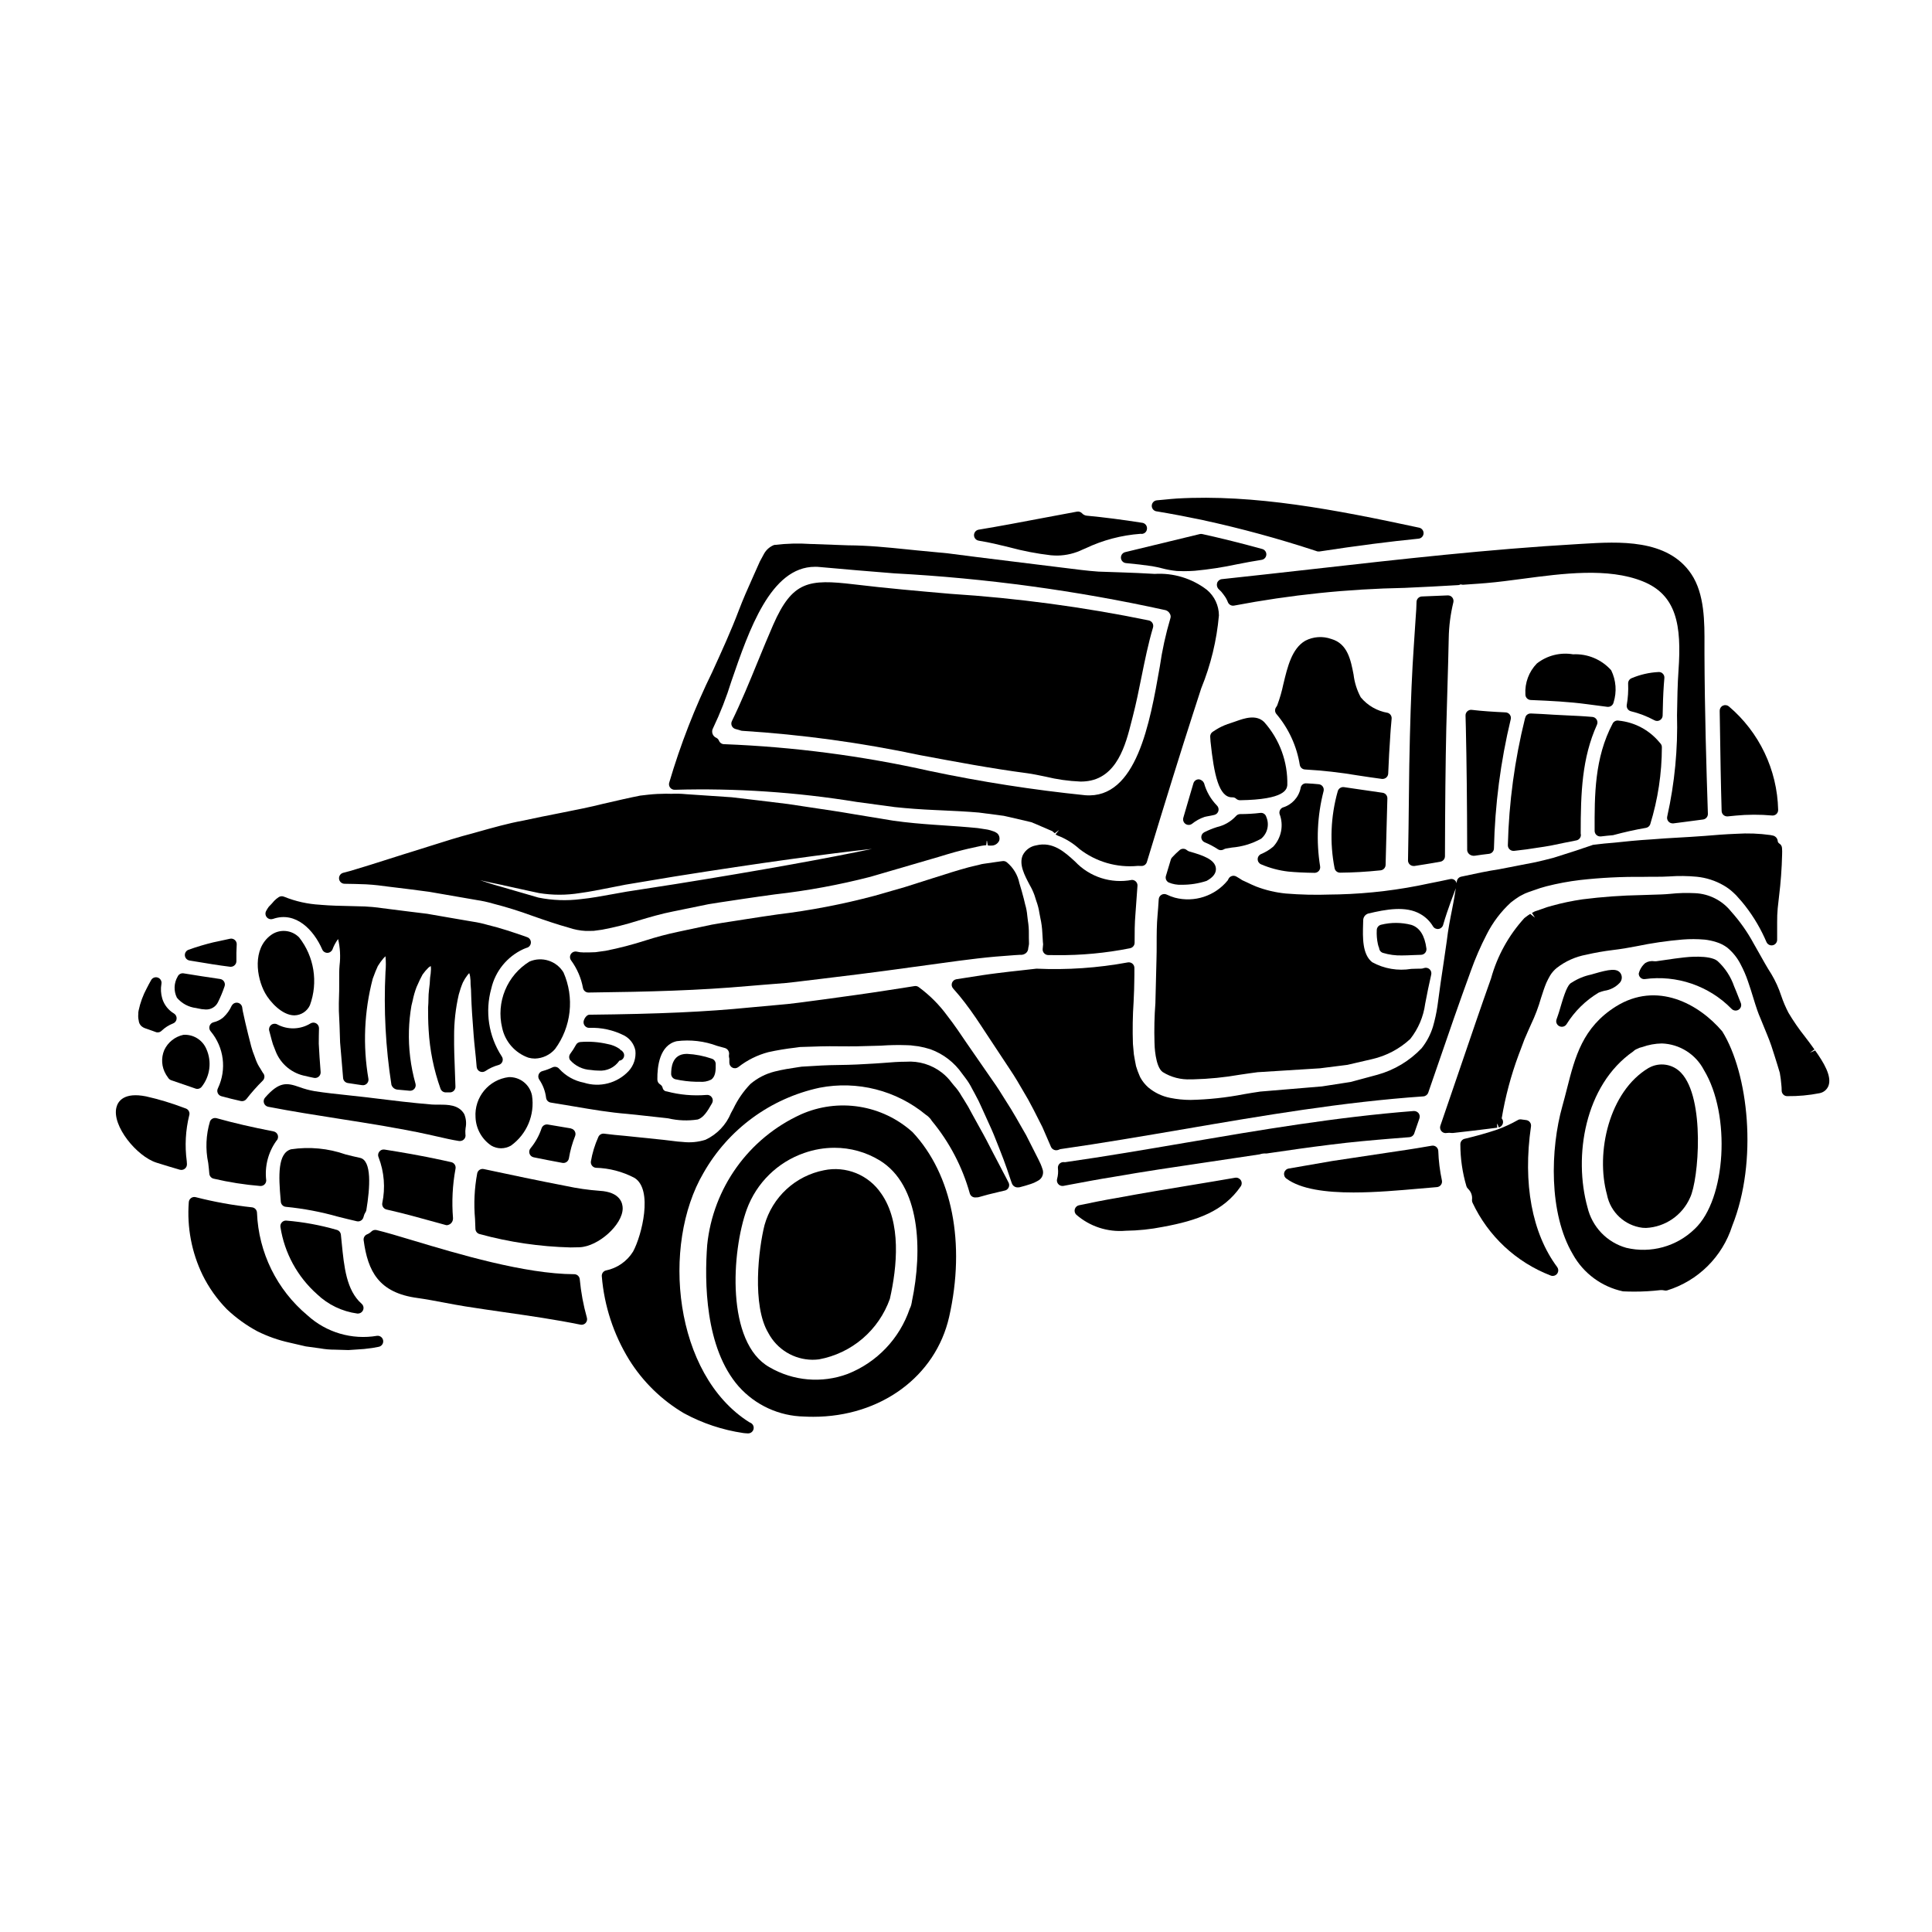 <?xml version="1.0" encoding="UTF-8"?>
<!-- Uploaded to: SVG Repo, www.svgrepo.com, Generator: SVG Repo Mixer Tools -->
<svg fill="#000000" width="800px" height="800px" version="1.1" viewBox="144 144 512 512" xmlns="http://www.w3.org/2000/svg">
 <g>
  <path d="m420.7 396.61c0.273 0.305 0.664 0.484 1.074 0.492 0.754 0 1.496 0.02 2.234 0.02 6.508 0.066 13.004-0.543 19.387-1.812l0.109-0.027v-0.004c0.684-0.141 1.18-0.742 1.18-1.441 0-2.512 0-5.117 0.227-7.707l0.531-7.371 0.004-0.004c0.027-0.406-0.117-0.805-0.395-1.105-0.281-0.297-0.672-0.469-1.078-0.469-5.519 1.066-11.199-0.766-15.055-4.852-2.754-2.527-5.902-5.394-10.332-4.297-1.531 0.254-2.844 1.223-3.543 2.606-1.066 2.41 0.473 5.309 1.832 7.871h-0.004c0.504 0.859 0.926 1.762 1.266 2.695 0.145 0.52 0.324 1.043 0.5 1.574 0.379 1.02 0.652 2.074 0.812 3.148l0.266 1.387c0.285 1.281 0.457 2.586 0.516 3.898l0.145 2.363 0.062 0.668-0.117 1.25c-0.039 0.41 0.098 0.816 0.379 1.117z"/>
  <path d="m403.43 287.29 0.129 0.031c2.644 0.418 5.32 1.074 7.906 1.707l0.004 0.004c3.606 0.977 7.277 1.684 10.988 2.117 0.648 0.055 1.238 0.082 1.789 0.082h0.004c2.34-0.039 4.641-0.594 6.742-1.629l0.641-0.266c4.594-2.191 9.559-3.504 14.637-3.871 0.391 0.074 0.789-0.016 1.109-0.25 0.32-0.23 0.527-0.586 0.574-0.977 0.062-0.387-0.031-0.785-0.258-1.102-0.23-0.316-0.578-0.527-0.965-0.59h-0.023c-5.285-0.832-10.109-1.449-14.707-1.887v0.004c-0.484-0.051-0.934-0.277-1.258-0.641-0.344-0.359-0.844-0.523-1.332-0.434-3.078 0.559-6.144 1.141-9.215 1.723-5.609 1.066-11.215 2.129-16.852 3.059-0.715 0.125-1.234 0.754-1.219 1.484 0.012 0.727 0.559 1.336 1.277 1.43z"/>
  <path d="m322.85 353.3c16.133-0.457 32.27 0.625 48.199 3.223l10.023 1.355c3.465 0.371 7.055 0.629 10.664 0.789l1.859 0.086c3.148 0.141 6.453 0.293 9.812 0.582l6.609 0.867c0.445 0.082 0.914 0.195 1.387 0.309l5.902 1.379c0.957 0.375 1.832 0.758 2.719 1.148l2.848 1.23c0.27 0.223 0.504 0.422 0.637 0.543l1.18-0.867-0.949 1.152c0.152 0.148 0.34 0.266 0.543 0.336 2.121 0.809 4.078 2.012 5.758 3.543 4.398 3.422 9.945 5.031 15.496 4.492l0.926 0.023h0.035c0.656 0.016 1.242-0.41 1.434-1.043 5.285-17.387 9.027-29.41 12.125-38.992 0.789-2.469 1.555-4.828 2.293-7.086h0.004c2.512-6.16 4.086-12.66 4.672-19.285-0.016-2.617-1.18-5.094-3.188-6.773-3.957-3.035-8.879-4.535-13.855-4.223l-0.867-0.047c-2.262-0.148-4.723-0.234-7.434-0.336l-6.582-0.223c-1.516-0.094-3.047-0.27-4.566-0.438l-10.977-1.352c-5.098-0.637-10.625-1.32-16.582-2.051l-7.824-1.004c-2.676-0.262-5.434-0.523-8.266-0.789l-2.754-0.281c-4.934-0.504-10.031-1.023-15.387-1.051l-9.762-0.355v0.008c-3.281-0.223-6.574-0.141-9.84 0.254-1.102 0.434-2.027 1.227-2.625 2.254l-1.148 2.121c-0.266 0.621-0.547 1.242-0.84 1.883l-1.121 2.516c-1.211 2.711-2.465 5.512-3.641 8.613-2.016 5.328-4.434 10.629-6.988 16.215h0.004c-4.641 9.465-8.473 19.309-11.449 29.426-0.121 0.457-0.016 0.949 0.289 1.316 0.305 0.355 0.758 0.555 1.227 0.531zm37.133-59.094c0.395 0 0.789 0 1.18 0.055 6.59 0.613 13.215 1.148 19.852 1.684h0.004c24.188 1.293 48.234 4.555 71.891 9.762 0.488 0.152 0.895 0.5 1.125 0.957 0.211 0.355 0.262 0.785 0.133 1.18-1.25 4.215-2.191 8.516-2.816 12.867-2.609 14.836-6.144 35.113-19.754 34.035-13.859-1.418-27.633-3.566-41.266-6.441-17.855-4-36.035-6.371-54.316-7.086-0.652 0.043-1.258-0.344-1.492-0.953-0.129-0.305-0.359-0.559-0.652-0.715-0.488-0.195-0.871-0.594-1.043-1.09-0.172-0.496-0.121-1.043 0.141-1.496 1.922-4.027 3.547-8.188 4.863-12.445 4.664-13.559 10.41-30.312 22.148-30.312z"/>
  <path d="m337.93 336.35c0.176 0.398 0.512 0.699 0.926 0.824l1.238 0.355 0.32 0.105c0.102 0.023 0.207 0.039 0.312 0.043 15.844 1 31.594 3.156 47.121 6.449 9.281 1.73 18.895 3.543 28.367 4.785 1.523 0.207 3.148 0.551 4.848 0.902 3.023 0.738 6.113 1.176 9.219 1.305 0.453 0 0.895 0 1.332-0.051 8.426-0.715 10.723-9.82 12.238-15.844l0.348-1.355c0.902-3.477 1.621-7.047 2.312-10.492 0.879-4.328 1.781-8.812 3.047-13.074 0.117-0.395 0.066-0.824-0.141-1.18-0.207-0.352-0.551-0.602-0.949-0.699-17.34-3.562-34.906-5.918-52.57-7.051-8.406-0.73-17.102-1.492-25.629-2.519-11.957-1.414-16.266-0.895-21.375 10.746-1.426 3.246-2.754 6.527-4.106 9.801-2.129 5.203-4.328 10.586-6.828 15.695-0.195 0.395-0.207 0.852-0.031 1.254z"/>
  <path d="m450.45 279.5c4.031 0.672 8.07 1.438 12.203 2.301l0.129 0.031v0.004c10.121 2.199 20.121 4.926 29.961 8.164 0.207 0.098 0.434 0.152 0.66 0.152 0.074 0.008 0.148 0.008 0.223 0 10.285-1.574 18.645-2.633 26.305-3.398 0.723-0.07 1.289-0.656 1.332-1.383 0.039-0.727-0.457-1.375-1.168-1.527-22.109-4.75-43.621-8.922-64.238-7.727-1.059 0.07-2.109 0.172-3.148 0.277l-2.113 0.195c-0.746 0.059-1.332 0.664-1.363 1.41s0.504 1.398 1.238 1.516z"/>
  <path d="m467.55 369.3c0.246 0 0.488-0.059 0.707-0.176 0.195-0.121 0.41-0.207 0.637-0.258l1.574-0.254c2.715-0.223 5.352-1.02 7.738-2.34 1.688-1.406 2.246-3.754 1.379-5.769-0.184-0.715-0.875-1.176-1.602-1.074-1.762 0.211-3.535 0.316-5.312 0.312-0.445 0-0.863 0.199-1.145 0.547-1.34 1.445-3.086 2.453-5.012 2.894-1.16 0.367-2.289 0.824-3.375 1.371-0.508 0.266-0.812 0.801-0.789 1.371 0.027 0.566 0.379 1.07 0.902 1.293 1.219 0.496 2.383 1.109 3.484 1.832 0.238 0.164 0.523 0.25 0.812 0.25z"/>
  <path d="m520.79 302.07c-0.77 0.043-1.379 0.668-1.395 1.441-0.027 1.18-0.082 2.527-0.23 4.242l-0.5 7.586c-0.43 6.188-0.789 14.203-1.027 23.82-0.141 4.824-0.199 10.188-0.266 16.137-0.055 5.117-0.113 10.68-0.234 16.691h-0.004c-0.008 0.398 0.145 0.781 0.422 1.066 0.277 0.281 0.66 0.441 1.055 0.441 0.074 0.008 0.148 0.008 0.223 0l0.414-0.062c0.855-0.129 1.719-0.266 2.496-0.395 1.363-0.207 2.668-0.445 3.977-0.68h-0.004c0.703-0.125 1.211-0.734 1.211-1.449 0.031-13.43 0.148-24.871 0.355-34.008l0.492-17.383c0.051-2.336 0.09-4.449 0.152-6.375 0.055-3.203 0.465-6.394 1.223-9.512 0.113-0.453 0.008-0.938-0.289-1.301-0.297-0.367-0.75-0.566-1.219-0.539z"/>
  <path d="m461.66 350.53c-0.648 0.008-1.215 0.441-1.395 1.066l-1.102 3.738c-0.516 1.758-1.043 3.543-1.574 5.394v0.004c-0.129 0.445-0.039 0.926 0.238 1.293 0.277 0.371 0.715 0.59 1.18 0.59 0.316 0 0.625-0.102 0.883-0.289 0.992-0.801 2.121-1.422 3.332-1.832 0.273-0.078 0.668-0.148 1.113-0.23 0.445-0.082 0.996-0.184 1.48-0.305 0.531-0.129 0.945-0.539 1.082-1.066 0.137-0.527-0.031-1.086-0.434-1.457-1.605-1.652-2.769-3.684-3.379-5.902-0.262-0.566-0.805-0.953-1.426-1.004z"/>
  <path d="m216.32 387.53c6.121-2.144 10.879 3.023 13.078 8.094 0.234 0.539 0.766 0.891 1.355 0.891 0.59-0.008 1.121-0.363 1.355-0.906 0.359-0.984 0.863-1.914 1.492-2.754 0.535 2.277 0.668 4.633 0.391 6.957-0.117 1.203-0.109 2.551-0.102 4.059v1.336c0 0.871 0 1.785-0.043 2.754-0.039 1.219-0.078 2.523-0.043 3.938 0.141 2.484 0.234 5.227 0.324 8.348l0.297 3.473c0.164 1.895 0.34 3.887 0.5 5.953l-0.004-0.004c0.055 0.672 0.559 1.223 1.223 1.34 0.867 0.148 1.73 0.273 2.59 0.395l1.23 0.176h0.004c0.453 0.066 0.914-0.082 1.242-0.402s0.488-0.777 0.434-1.23c-1.523-8.832-1.141-17.887 1.129-26.559 0.508-1.41 0.984-2.594 1.359-3.379v0.004c0.441-0.723 0.938-1.41 1.484-2.055 0.254-0.277 0.445-0.441 0.539-0.543 0.133 1.402 0.133 2.812 0 4.215-0.492 9.973 0.035 19.973 1.574 29.844 0.23 0.719 0.871 1.227 1.621 1.289 1.082 0.105 2.141 0.211 3.227 0.297 0.48 0.035 0.949-0.164 1.254-0.535 0.305-0.371 0.41-0.867 0.277-1.332-1.293-4.609-1.879-9.387-1.734-14.168 0.066-2.184 0.289-4.359 0.66-6.508l0.34-1.406c0.242-1.207 0.582-2.391 1.023-3.543 0.594-1.391 1.16-2.527 1.574-3.285 0.473-0.676 1.012-1.305 1.602-1.879 0.184-0.145 0.375-0.281 0.578-0.398 0.047 0.293 0.066 0.586 0.059 0.883-0.023 0.746-0.102 1.484-0.234 2.219-0.035 1.066-0.129 2.129-0.281 3.188-0.098 0.812-0.148 1.633-0.148 2.453 0 0.68-0.031 1.402-0.102 2.273 0 1.73 0 3.734 0.148 5.969v-0.004c0.301 5.305 1.359 10.539 3.148 15.543 0.215 0.582 0.77 0.969 1.391 0.969h1.086c0.398 0.004 0.781-0.156 1.059-0.441 0.277-0.289 0.43-0.672 0.418-1.07-0.039-1.477-0.098-2.961-0.156-4.445-0.113-2.988-0.234-5.984-0.195-8.941h-0.004c-0.012-3.711 0.402-7.41 1.234-11.023 0.289-1.094 0.652-2.168 1.094-3.211 0.344-0.695 0.754-1.355 1.23-1.969 0.203-0.262 0.367-0.418 0.445-0.516 0.113 0.281 0.195 0.574 0.234 0.875 0.105 0.703 0.152 1.41 0.133 2.121 0.082 0.875 0.168 1.969 0.168 3.199 0.086 2.543 0.297 5.945 0.648 10.316 0.094 1.223 0.215 2.414 0.348 3.672 0.148 1.406 0.309 2.906 0.445 4.672h0.004c0.039 0.523 0.355 0.984 0.828 1.215 0.477 0.223 1.031 0.184 1.469-0.105 1.082-0.734 2.281-1.281 3.543-1.625 0.465-0.129 0.84-0.48 0.996-0.941 0.156-0.457 0.078-0.965-0.211-1.355-3.453-5.309-4.457-11.844-2.754-17.945 1.055-4.598 4.18-8.449 8.457-10.434l0.062-0.027h0.004c0.086-0.031 0.168-0.07 0.25-0.109l0.531-0.207v-0.004c0.672-0.129 1.164-0.703 1.191-1.387 0.031-0.684-0.414-1.297-1.074-1.48-0.176-0.055-0.352-0.121-0.523-0.199-3.059-1.047-6.519-2.231-9.781-3.004v0.004c-1.336-0.395-2.699-0.691-4.074-0.895l-1.375-0.234c-1.711-0.289-3.426-0.574-5.184-0.891-1.418-0.234-2.848-0.492-4.301-0.746l-1.148-0.203c-1.621-0.18-3.242-0.395-4.883-0.598l-8.926-1.129c-0.578-0.074-1.105-0.105-1.621-0.137-0.344-0.02-0.68-0.039-1.121-0.078-1.254-0.051-2.559-0.078-3.902-0.105-2.531-0.051-5.148-0.102-7.922-0.34l-0.008-0.008c-3.281-0.176-6.516-0.895-9.562-2.129-0.461-0.203-0.988-0.164-1.414 0.102-0.441 0.289-0.848 0.625-1.211 1-0.395 0.496-0.855 0.965-1.449 1.574-0.254 0.352-0.48 0.715-0.68 1.098-0.293 0.539-0.227 1.199 0.168 1.664 0.395 0.465 1.035 0.641 1.613 0.441z"/>
  <path d="m274.2 447.6c0.785 0.457 1.676 0.703 2.582 0.707 0.914-0.004 1.809-0.242 2.606-0.691 4.234-3.031 6.394-8.188 5.59-13.332-0.602-2.906-3.215-4.949-6.18-4.832-5.301 0.664-9.152 5.356-8.777 10.684 0.129 3.012 1.68 5.781 4.18 7.465z"/>
  <path d="m416.69 394.21v-0.395c-0.031-0.789-0.031-1.605-0.031-2.332v0.004c0.016-1.172-0.07-2.34-0.258-3.5-0.059-0.449-0.117-0.895-0.156-1.277-0.086-1.047-0.281-2.082-0.582-3.09-0.117-0.449-0.234-0.895-0.332-1.391-0.309-1.289-0.82-2.977-1.18-4.172-0.445-2.207-1.652-4.188-3.406-5.602-0.277-0.195-0.617-0.289-0.957-0.262-0.227 0.02-0.395 0.047-0.598 0.07l-4.481 0.645c-0.371 0.047-0.734 0.125-1.09 0.234l-1.66 0.395c-0.836 0.176-1.715 0.43-2.602 0.684l-0.996 0.281c-1.387 0.395-2.754 0.836-4.144 1.281-1.004 0.324-2.012 0.648-3.059 0.961l-7.375 2.344c-2.609 0.762-5.246 1.527-7.961 2.289h-0.004c-8.449 2.25-17.047 3.906-25.727 4.953-2.781 0.395-5.586 0.816-8.406 1.262-1.215 0.203-2.445 0.395-3.668 0.574-1.777 0.27-3.566 0.539-5.371 0.875-2.25 0.469-4.519 0.949-6.801 1.441l-2.168 0.465h-0.004c-2.887 0.609-5.738 1.367-8.547 2.266-3.484 1.125-7.031 2.047-10.625 2.758l-2.707 0.371c-0.969 0.055-2 0.055-3.121 0.062h-0.004c-0.629 0-1.254-0.07-1.867-0.219-0.602-0.109-1.207 0.16-1.527 0.68-0.32 0.516-0.285 1.18 0.082 1.664 1.59 2.172 2.664 4.676 3.148 7.324 0.141 0.688 0.746 1.184 1.449 1.18h0.02c16.445-0.199 29.277-0.562 42.426-1.73l3.664-0.305c2.09-0.172 4.16-0.344 6.164-0.492h0.043c1.754-0.176 3.477-0.395 5.168-0.602 1.371-0.172 2.723-0.344 4.082-0.488l3.207-0.395c4.852-0.59 9.492-1.152 13.945-1.758l19.414-2.644c3.356-0.426 6.586-0.836 9.699-1.102 1.738-0.141 3.461-0.266 5.117-0.395l1.477-0.09h-0.004c0.574 0.062 1.148-0.121 1.578-0.508 0.352-0.336 0.551-0.801 0.551-1.289l0.133-0.676c0.031-0.113 0.047-0.23 0.051-0.352z"/>
  <path d="m267.02 439.23c-1.465-2.512-4.406-2.484-6.691-2.484-0.625 0-1.262 0-1.855-0.035-5.262-0.426-10.586-1.086-15.742-1.719l-1.469-0.184c-1.641-0.195-3.301-0.371-4.961-0.547-3.008-0.32-6.019-0.637-8.93-1.086v-0.004c-1.379-0.238-2.738-0.605-4.051-1.094-3.25-1.129-5.277-1.551-9.078 2.812-0.348 0.398-0.457 0.953-0.285 1.453 0.172 0.496 0.602 0.867 1.121 0.965 6.25 1.215 12.68 2.219 18.895 3.195 7.785 1.219 15.84 2.481 23.477 4.144l2.473 0.555c1.91 0.441 3.816 0.879 5.742 1.18 0.078 0.008 0.156 0.008 0.234 0 0.449 0.004 0.875-0.203 1.156-0.555 0.277-0.348 0.383-0.809 0.285-1.246-0.047-0.555-0.027-1.113 0.051-1.664 0.25-1.238 0.121-2.523-0.371-3.688z"/>
  <path d="m293.33 401.7c-1.867-3.074-5.719-4.301-9.02-2.875-2.898 1.789-5.156 4.441-6.457 7.59-1.301 3.144-1.578 6.621-0.785 9.93 0.773 3.688 3.418 6.703 6.973 7.953 0.566 0.152 1.148 0.234 1.734 0.234 2.043-0.059 3.973-0.969 5.312-2.516 2.125-2.891 3.453-6.289 3.848-9.855 0.395-3.57-0.16-7.176-1.605-10.461z"/>
  <path d="m235.29 378.21c1.84 0.031 3.734 0.059 5.703 0.145 2.254 0.121 4.231 0.375 5.863 0.605l0.035 0.004 5.668 0.695c1.73 0.246 3.461 0.465 5.184 0.68l12.539 2.172 0.004 0.004c1.461 0.211 2.91 0.527 4.328 0.941 3.539 0.906 7.027 1.992 10.457 3.25 3.336 1.18 6.598 2.289 9.695 3.148 1.438 0.488 2.938 0.777 4.457 0.855h0.879c0.395 0 0.734 0 1.258-0.027l2.207-0.301c3.285-0.617 6.527-1.438 9.711-2.457 2.934-0.871 5.965-1.766 9.023-2.363 3.203-0.645 6.379-1.297 9.445-1.934 1.969-0.336 3.938-0.621 5.856-0.906l3.305-0.5c2.922-0.438 5.789-0.836 8.613-1.223l0.004 0.004c8.465-0.957 16.855-2.504 25.109-4.629l18.105-5.281c1.469-0.449 2.926-0.895 4.352-1.289l0.523-0.137c1.039-0.277 2.07-0.543 3.148-0.789l3.148-0.688v-0.004c0.484-0.094 0.973-0.16 1.461-0.203l0.117-1.152 0.086 0.023 0.191 1.18h0.004c0.285 0.066 0.582 0.086 0.871 0.055 0.914 0.051 1.766-0.461 2.156-1.289 0.215-0.672 0.039-1.406-0.457-1.906-0.371-0.301-0.797-0.52-1.254-0.648-0.383-0.141-0.777-0.262-1.18-0.352-0.039 0-0.395-0.078-0.434-0.082l-2.387-0.363c-3.188-0.316-6.32-0.527-9.445-0.738l-2.125-0.145c-3.062-0.215-7.086-0.535-10.941-1.102l-9.969-1.641c-4.07-0.707-7.926-1.273-11.586-1.816-2.102-0.312-4.141-0.609-6.16-0.93-5.406-0.672-10.375-1.262-14.957-1.797-4.508-0.324-8.59-0.586-12.164-0.82v-0.004c-1.285-0.121-2.574-0.152-3.863-0.09l-1.379-0.023c-1.539 0.004-3.078 0.082-4.606 0.246l-2.234 0.254c-2.828 0.559-6.051 1.301-9.887 2.188-3.301 0.844-7.266 1.625-11.453 2.457-3.094 0.609-6.375 1.254-9.707 1.988-3.856 0.691-7.945 1.848-12.277 3.062l-0.988 0.281c-3.711 0.953-7.586 2.18-11.684 3.481l-3.453 1.09c-2.285 0.695-4.625 1.441-7.031 2.207-3.273 1.043-6.691 2.129-10.234 3.18l-1.996 0.527h0.004c-0.715 0.184-1.184 0.871-1.094 1.602 0.086 0.734 0.703 1.289 1.441 1.301zm42.086 0.395c2.191 0.492 4.547 1.004 7.039 1.543l2.43 0.523c3.59 0.586 7.254 0.586 10.848 0 2.586-0.348 5.227-0.875 8.027-1.43 1.316-0.266 2.66-0.531 4.004-0.789l13.062-2.176c22.691-3.609 41.047-6.098 52.305-7.309-11.07 2.34-29.277 5.672-51.957 9.301-4.461 0.707-8.812 1.383-13.059 2.027-1.18 0.203-2.391 0.426-3.582 0.641-2.969 0.543-5.769 1.059-8.613 1.348-3.731 0.469-7.516 0.328-11.203-0.418l-9.48-2.754c-2.191-0.598-4.18-1.23-5.977-1.848 1.898 0.43 3.957 0.898 6.156 1.324z"/>
  <path d="m512.44 338.92v-0.023c0.066-1.141 0.16-2.25 0.262-3.328l0.094-1.129c0.059-0.699-0.383-1.34-1.051-1.535-2.797-0.473-5.328-1.934-7.137-4.117-1.004-1.867-1.648-3.902-1.898-6.008-0.742-3.848-1.574-8.211-5.902-9.445-2.266-0.812-4.766-0.641-6.902 0.469-3.543 2.07-4.695 6.863-5.801 11.496h-0.004c-0.398 1.914-0.941 3.797-1.629 5.629-0.07 0.16-0.16 0.309-0.266 0.449-0.434 0.574-0.391 1.371 0.102 1.895 3.227 3.84 5.352 8.484 6.148 13.434 0.121 0.684 0.699 1.188 1.395 1.215 4.684 0.266 9.355 0.789 13.984 1.574 2.125 0.324 4.25 0.648 6.387 0.926 0.062 0.004 0.125 0.004 0.188 0 0.793-0.004 1.445-0.629 1.477-1.418 0.148-3.562 0.324-6.922 0.555-10.082z"/>
  <path d="m584.93 325.52v-0.023c0.031-0.508 0.082-1.066 0.145-1.793 0.043-0.426-0.098-0.848-0.395-1.156-0.289-0.32-0.711-0.488-1.141-0.453-2.465 0.121-4.891 0.676-7.164 1.641-0.578 0.242-0.941 0.824-0.902 1.449 0.082 1.887-0.039 3.777-0.363 5.637-0.121 0.754 0.355 1.48 1.098 1.668 2.164 0.523 4.254 1.324 6.219 2.383 0.219 0.121 0.465 0.188 0.715 0.188 0.805 0 1.461-0.641 1.477-1.445 0.051-2.824 0.133-5.59 0.312-8.094z"/>
  <path d="m567.1 365.3c0.27 0.234 0.613 0.363 0.969 0.363 0.066 0.008 0.133 0.008 0.195 0 1.051-0.137 2.043-0.223 3.211-0.332 3.004-0.812 5.852-1.445 8.707-1.938v0.004c0.523-0.09 0.957-0.449 1.141-0.945 2.039-6.609 3.082-13.484 3.09-20.402 0.012-0.41-0.148-0.812-0.441-1.102-0.102-0.102-0.195-0.211-0.281-0.324-2.699-3.207-6.539-5.231-10.711-5.648-0.641-0.133-1.289 0.176-1.602 0.75-4.836 9.152-4.812 18.98-4.785 28.48 0.008 0.422 0.191 0.82 0.508 1.094z"/>
  <path d="m549.65 329.51c5.312 0.219 10.105 0.453 14.957 1.109 1.668 0.203 3.481 0.438 5.352 0.699l0.004 0.004c0.066 0.004 0.137 0.004 0.203 0 0.703 0 1.309-0.496 1.453-1.184 0.887-2.812 0.66-5.859-0.637-8.512-2.555-2.867-6.269-4.422-10.102-4.227-3.394-0.578-6.875 0.305-9.59 2.426-2.121 2.18-3.227 5.152-3.043 8.188-0.016 0.797 0.609 1.461 1.402 1.496z"/>
  <path d="m567.14 334.72c-0.238-0.414-0.664-0.684-1.141-0.727-2.492-0.219-4.902-0.328-6.969-0.418-1.25-0.055-2.363-0.102-3.309-0.168-1.945-0.145-3.898-0.23-6.031-0.328h-0.004c-0.57-0.031-1.105 0.277-1.363 0.789-0.078 0.176-0.141 0.355-0.191 0.543-2.727 10.988-4.25 22.242-4.535 33.562-0.012 0.398 0.141 0.781 0.418 1.066 0.277 0.289 0.656 0.449 1.055 0.453 0.055 0.004 0.105 0.004 0.16 0l3.285-0.395c0.98-0.164 1.934-0.301 2.852-0.43 1.242-0.18 2.445-0.355 3.648-0.582 2.418-0.516 4.606-0.949 6.762-1.375 0.688-0.141 1.18-0.746 1.18-1.449-0.004-0.133-0.023-0.262-0.055-0.391 0-10.91 0.344-19.977 4.301-28.781 0.207-0.438 0.184-0.953-0.062-1.371z"/>
  <path d="m544.11 333.38c-0.262-0.355-0.668-0.57-1.109-0.59-3.371-0.16-6.184-0.34-8.973-0.668v-0.004c-0.426-0.047-0.852 0.09-1.168 0.379-0.316 0.289-0.492 0.699-0.48 1.129l0.086 3.227c0.203 8.844 0.324 19.781 0.352 32.512 0.062 0.441 0.305 0.836 0.668 1.094 0.391 0.266 0.867 0.383 1.34 0.32 1.277-0.188 2.535-0.375 3.769-0.504 0.734-0.082 1.297-0.691 1.316-1.434 0.262-11.539 1.754-23.02 4.453-34.242 0.102-0.426 0.008-0.871-0.254-1.219z"/>
  <path d="m600.25 358.92c0.023 0.801 0.676 1.434 1.477 1.434h0.117l2.062-0.203v-0.004c3.223-0.309 6.465-0.32 9.688-0.031 0.434 0.047 0.863-0.094 1.18-0.391 0.316-0.301 0.48-0.723 0.453-1.156-0.246-10.578-5.012-20.551-13.09-27.387-0.449-0.355-1.062-0.422-1.574-0.168-0.516 0.254-0.836 0.777-0.828 1.352l0.07 4.266c0.109 7.418 0.227 14.867 0.445 22.289z"/>
  <path d="m467.72 297.49c-0.57 0.094-1.031 0.508-1.184 1.062-0.156 0.582 0.02 1.199 0.457 1.609 0.457 0.395 0.863 0.844 1.207 1.34 0.035 0.055 0.074 0.109 0.117 0.164 0.461 0.586 0.832 1.238 1.094 1.938 0.27 0.66 0.98 1.031 1.676 0.879 14.895-2.84 30.004-4.406 45.164-4.688 4.723-0.219 9.48-0.441 14.246-0.738l-0.004-0.004c0.215-0.023 0.422-0.09 0.605-0.195 0.215 0.082 0.441 0.117 0.672 0.105l2.121-0.148c1.328-0.086 2.66-0.176 4.008-0.297 3.019-0.254 6.258-0.684 9.609-1.129 10.629-1.41 22.629-3.012 31.785 0.652 9.055 3.598 10.363 11.688 9.531 23.578-0.262 3.691-0.324 7.637-0.395 11.809h-0.004c0.25 9.039-0.617 18.078-2.582 26.906-0.121 0.445-0.031 0.922 0.246 1.289 0.281 0.367 0.715 0.582 1.176 0.582 0.066 0.004 0.129 0.004 0.191 0l2.582-0.332c1.695-0.219 3.457-0.445 5.293-0.695h0.004c0.746-0.102 1.297-0.754 1.273-1.508-0.414-12.488-0.848-27.293-0.906-42.402v-2.242c0.027-6.062 0.066-13.605-3.488-18.895-6.273-9.395-19.309-8.594-28.82-8.016l-1.305 0.078c-23.547 1.355-47.164 4.023-69.992 6.602-8.117 0.902-16.234 1.832-24.379 2.695z"/>
  <path d="m494.55 352.45c-0.242-0.348-0.625-0.57-1.043-0.617-1.082-0.121-2.16-0.18-3.269-0.238l-0.094 1.473 0.082-1.477h-0.004c-0.766-0.066-1.449 0.488-1.543 1.254-0.504 2.457-2.316 4.438-4.723 5.148-0.668 0.285-1.031 1.012-0.855 1.719 1.133 2.969 0.484 6.324-1.672 8.656-0.973 0.82-2.062 1.484-3.238 1.969-0.543 0.234-0.891 0.77-0.891 1.359s0.348 1.121 0.891 1.355c2.316 0.996 4.769 1.648 7.273 1.93 1.969 0.184 4.223 0.297 6.906 0.332h0.02c0.438-0.004 0.852-0.195 1.133-0.531 0.281-0.336 0.398-0.777 0.32-1.211-1.066-6.633-0.754-13.418 0.926-19.926 0.102-0.414 0.02-0.848-0.219-1.195z"/>
  <path d="m470.49 355.3h0.082c0.391-0.023 0.773 0.121 1.051 0.395 0.27 0.238 0.621 0.371 0.98 0.375 12.023-0.168 12.406-2.938 12.547-3.977 0.164-6.148-2.023-12.129-6.113-16.723-2.129-2.133-5.352-0.992-7.477-0.234l-1.457 0.5-0.004-0.004c-1.062 0.328-2.09 0.758-3.074 1.281-0.559 0.316-1.09 0.656-1.652 1.027v-0.004c-0.41 0.277-0.66 0.738-0.66 1.234l0.09 1.352c0.926 8.867 2.231 14.777 5.688 14.777z"/>
  <path d="m478.32 292.37c0.695-0.094 1.227-0.664 1.273-1.367 0.043-0.699-0.414-1.332-1.09-1.512-5.512-1.52-10.707-2.812-15.875-3.957-0.219-0.051-0.445-0.051-0.664 0l-3.969 0.961c-5.269 1.266-10.539 2.543-15.809 3.828-0.699 0.172-1.176 0.82-1.125 1.543 0.051 0.719 0.617 1.297 1.336 1.363 2.441 0.23 4.793 0.492 6.906 0.812 0.82 0.125 1.66 0.336 2.512 0.535 1.328 0.359 2.688 0.605 4.059 0.742 0.598 0.035 1.219 0.051 1.859 0.051 0.922 0 1.887-0.035 2.891-0.109h-0.004c3.789-0.352 7.551-0.934 11.27-1.734 2.231-0.43 4.398-0.855 6.43-1.156z"/>
  <path d="m510.4 354.09c-2.277-0.312-4.547-0.648-6.812-0.988l-3.43-0.504h0.004c-0.746-0.098-1.445 0.367-1.645 1.09-1.879 6.648-2.164 13.645-0.832 20.426 0.148 0.676 0.75 1.156 1.445 1.156 3.453-0.027 6.965-0.227 10.75-0.621h-0.004c0.738-0.082 1.301-0.691 1.324-1.43l0.199-7.688c0.082-3.469 0.168-6.785 0.27-9.93 0.023-0.754-0.523-1.406-1.27-1.512z"/>
  <path d="m518.01 389.1c-2.613-0.676-5.352-0.691-7.969-0.043-0.676 0.141-1.164 0.727-1.184 1.414-0.066 1.266 0.035 2.535 0.305 3.769 0.078 0.344 0.184 0.676 0.32 0.996 0.043 0.59 0.434 1.094 0.992 1.281 1.641 0.5 3.352 0.73 5.062 0.684 0.953 0 1.891-0.047 2.785-0.086 0.789-0.035 1.52-0.07 2.246-0.078h0.004c0.422-0.008 0.816-0.191 1.094-0.508 0.277-0.316 0.402-0.738 0.352-1.152-0.449-3.461-1.789-5.57-4.008-6.277z"/>
  <path d="m264.52 452.64c-0.207-0.336-0.543-0.57-0.926-0.656l-2.414-0.531c-5.477-1.203-11.02-2.133-15.27-2.805-0.543-0.09-1.09 0.133-1.414 0.578-0.332 0.441-0.387 1.031-0.145 1.527 1.473 3.852 1.805 8.047 0.957 12.082-0.133 0.773 0.359 1.52 1.125 1.695 4.477 1.012 8.922 2.234 13.629 3.543l2.137 0.59h0.004c0.074 0.016 0.152 0.027 0.23 0.027 0.398-0.043 0.777-0.207 1.07-0.477 0.375-0.363 0.574-0.871 0.551-1.391-0.355-4.359-0.137-8.75 0.656-13.051 0.09-0.391 0.023-0.797-0.191-1.133z"/>
  <path d="m456.6 369.3c-0.707 0.609-1.379 1.258-2.008 1.945-0.145 0.16-0.25 0.352-0.312 0.559l-1.301 4.328c-0.203 0.68 0.102 1.402 0.73 1.73 1.102 0.465 2.293 0.672 3.488 0.609 2.231 0.016 4.445-0.332 6.562-1.023 1.773-0.965 2.602-2.106 2.461-3.391-0.254-2.301-3.523-3.414-6.965-4.383h-0.004c-0.273-0.074-0.527-0.207-0.738-0.395-0.555-0.465-1.367-0.457-1.914 0.02z"/>
  <path d="m424.94 448.54c11.02-1.574 22.172-3.488 32.953-5.328 20.664-3.543 42.035-7.188 63.316-8.66h-0.004c0.59-0.043 1.098-0.43 1.293-0.988l2.191-6.356c3.148-9.203 6.164-17.891 9.082-25.871v-0.004c1.18-3.312 2.582-6.543 4.199-9.672 1.609-3.195 3.781-6.07 6.418-8.492 0.727-0.582 1.484-1.121 2.273-1.617l0.504-0.266h-0.004c0.641-0.367 1.312-0.672 2.012-0.906l1.371-0.473c1.09-0.395 2.18-0.758 3.269-1.031 2.941-0.75 5.93-1.305 8.945-1.664 5.43-0.609 10.895-0.887 16.359-0.832 2.57-0.062 4.922 0.027 7.262-0.117 2.426-0.176 4.863-0.148 7.281 0.082 2.5 0.25 4.914 1.027 7.086 2.277 0.938 0.531 1.805 1.172 2.59 1.906 0.246 0.246 0.5 0.484 0.75 0.719l1.531 1.73 0.004 0.004c2.418 2.902 4.438 6.117 6.012 9.551 0.188 0.395 0.328 0.711 0.488 1.094 0.273 0.648 0.965 1.02 1.652 0.879 0.691-0.137 1.188-0.746 1.188-1.449v-4.621c-0.016-1.246 0.035-2.492 0.148-3.734l0.344-3.09c0.461-3.707 0.738-7.434 0.824-11.168 0.027-0.57 0.02-1.145-0.027-1.719-0.027-0.488-0.297-0.93-0.715-1.18-0.273-0.168-0.438-0.469-0.434-0.789-0.113-0.645-0.598-1.16-1.234-1.316-0.223-0.059-0.449-0.105-0.676-0.141-2.984-0.418-6.008-0.531-9.016-0.336-2.906 0.113-5.688 0.324-8.363 0.559-2.559 0.195-4.934 0.332-7.148 0.457-2.465 0.141-4.723 0.27-6.781 0.453-3.992 0.234-7.332 0.59-10.055 0.883-1.891 0.129-3.5 0.32-4.875 0.484l-0.66 0.078-0.004-0.004c-0.16 0.023-0.312 0.066-0.457 0.137-2.754 0.961-6.039 2.031-10.082 3.293-1.469 0.395-3.086 0.789-4.793 1.18l-9.652 1.875c-3.043 0.461-6.231 1.129-10.078 1.969h0.004c-0.605 0.125-1.062 0.617-1.152 1.227l-0.074 0.5c-0.078-0.371-0.305-0.699-0.625-0.902-0.324-0.203-0.715-0.27-1.086-0.18-1.785 0.395-3.594 0.754-5.547 1.141-7.863 1.719-15.871 2.695-23.918 2.91l-2.297 0.039h-0.004c-3.938 0.141-7.879 0.047-11.805-0.273-2.672-0.266-5.297-0.883-7.801-1.84-0.848-0.332-1.652-0.723-2.473-1.117l-1.234-0.566c-0.52-0.344-1.051-0.68-1.605-0.992h-0.004c-0.703-0.387-1.59-0.145-1.996 0.551l-0.254 0.484c-3.363 4.144-8.84 5.938-14.004 4.586-0.746-0.211-1.469-0.488-2.164-0.824-0.445-0.211-0.965-0.188-1.387 0.059-0.426 0.25-0.695 0.691-0.727 1.18l-0.027 0.395c-0.078 1.219-0.16 2.477-0.27 3.648-0.25 2.641-0.25 5.242-0.25 7.762 0 1.383 0 2.754-0.047 4.137l-0.289 11.527 0.004 0.004c-0.27 3.508-0.348 7.027-0.242 10.547 0 0.668 0.172 6.316 2.16 7.769h0.004c2.234 1.395 4.844 2.066 7.477 1.934h0.641c4.144-0.102 8.277-0.512 12.359-1.227 1.574-0.23 3.168-0.469 4.676-0.66l16.531-1.035c2.441-0.297 4.824-0.59 7.269-0.914 2.227-0.527 4.363-1.023 6.566-1.523 3.773-0.863 7.254-2.707 10.094-5.336 2.133-2.703 3.504-5.93 3.957-9.344 0.492-2.684 1.051-5.277 1.602-7.727 0.121-0.52-0.051-1.062-0.445-1.422-0.395-0.355-0.953-0.473-1.457-0.305-0.23 0.09-0.469 0.145-0.715 0.16-0.855 0-1.75 0.035-2.684 0.066-3.551 0.586-7.195-0.039-10.348-1.773-2.644-2.09-2.512-6.555-2.406-10.141l0.027-0.953c0-0.816 0.527-1.543 1.305-1.793 4.676-1.117 9.988-2.125 13.875 0.137 1.367 0.777 2.512 1.895 3.316 3.246 0.305 0.504 0.879 0.773 1.461 0.695 0.578-0.078 1.059-0.492 1.219-1.055 0.664-2.332 1.383-4.328 1.996-6.059l1.371-3.684c-0.113 0.742-0.238 1.551-0.395 2.457-0.16 0.98-0.395 2.047-0.605 3.203-0.48 2.41-1.023 5.144-1.398 8.348-0.242 1.715-0.516 3.516-0.789 5.445-0.523 3.449-1.105 7.309-1.691 11.867v-0.004c-0.273 1.82-0.668 3.617-1.18 5.387-0.637 2.07-1.656 4.004-3.004 5.703-3.195 3.363-7.246 5.793-11.715 7.027-2.363 0.617-4.762 1.266-7.086 1.91l-7.621 1.18-16.336 1.367c-1.391 0.195-2.836 0.441-4.328 0.695-4.672 0.91-9.41 1.418-14.168 1.52-1.805-0.004-3.602-0.184-5.371-0.543-2.148-0.418-4.156-1.379-5.832-2.789-0.824-0.734-1.52-1.602-2.055-2.562l-0.219-0.473c-0.371-0.84-0.688-1.703-0.949-2.582-0.203-1.016-0.395-2.023-0.578-3.148l-0.242-2.699h-0.004c-0.129-3.75-0.07-7.508 0.18-11.25l0.129-3.078c0.023-0.789 0.047-1.535 0.047-2.277 0.031-1.18 0.031-2.363 0.031-3.594 0-0.441-0.199-0.859-0.539-1.141-0.34-0.273-0.785-0.387-1.215-0.309-7.977 1.473-16.098 2.027-24.199 1.656l-4.227 0.477c-1.969 0.207-4.047 0.445-6.133 0.711-2.652 0.32-5.445 0.758-8.32 1.219l-2.535 0.395c-0.539 0.086-0.984 0.457-1.168 0.969-0.18 0.512-0.066 1.082 0.301 1.484 1.113 1.23 2.144 2.492 3.09 3.723 2.117 2.754 3.856 5.422 5.543 8l6.449 9.758c1.328 1.969 2.473 3.938 3.562 5.828l1.215 2.078c1.004 1.801 1.895 3.582 2.754 5.285l1.043 2.059c0.469 1.051 0.906 2.074 1.332 3.066l0.957 2.211v0.004c0.176 0.359 0.484 0.633 0.863 0.766 0.164 0.062 0.336 0.094 0.512 0.09 0.23 0 0.457-0.047 0.668-0.137 0.113-0.062 0.234-0.109 0.359-0.145z"/>
  <path d="m512.57 445.76 4.938-0.395h-0.004c0.586-0.047 1.086-0.434 1.281-0.984l0.516-1.508c0.285-0.832 0.562-1.648 0.859-2.473h-0.004c0.168-0.473 0.086-0.996-0.215-1.395-0.316-0.383-0.793-0.598-1.289-0.574-20.355 1.574-40.75 5.043-60.469 8.406-10.457 1.789-21.273 3.637-31.934 5.156l-0.422-0.027h0.004c-0.422 0-0.82 0.18-1.102 0.488-0.277 0.312-0.414 0.73-0.367 1.145 0.109 0.941 0.039 1.898-0.215 2.812-0.129 0.445-0.039 0.926 0.238 1.297 0.281 0.371 0.715 0.586 1.18 0.586 0.09 0 0.184-0.008 0.273-0.023l2.094-0.395c3.801-0.711 7.516-1.414 11.047-1.969 8.5-1.484 16.02-2.59 23.285-3.664 2.894-0.43 5.703-0.844 8.461-1.262l7.086-1.062c0.586-0.199 1.203-0.277 1.82-0.227 5.984-0.883 11.547-1.672 16.766-2.316 6.031-0.77 11.445-1.219 16.172-1.617z"/>
  <path d="m308.45 422.21c-0.027-0.023-0.066 0-0.094-0.035-0.02-0.047-0.043-0.094-0.066-0.137-0.973-0.695-2.094-1.164-3.273-1.359-2.363-0.551-4.797-0.73-7.215-0.535-0.504 0.039-0.949 0.336-1.18 0.785-0.438 0.809-0.934 1.586-1.488 2.32-0.363 0.48-0.395 1.137-0.078 1.652 1.398 1.598 3.391 2.555 5.512 2.652 0.68 0.109 1.367 0.164 2.055 0.168 2.176 0.184 4.285-0.82 5.512-2.629 0.461-0.051 0.867-0.32 1.094-0.727 0.227-0.406 0.238-0.898 0.039-1.316-0.152-0.266-0.352-0.5-0.59-0.695h-0.02l-0.031-0.039-0.082 0.074-0.074-0.121v-0.055z"/>
  <path d="m471.33 456.11c-3.582 0.629-7.344 1.246-11.258 1.895-6.394 1.055-13.195 2.176-20.219 3.484-3.191 0.531-6.5 1.211-9.898 1.918v-0.004c-0.527 0.109-0.953 0.5-1.113 1.012-0.156 0.516-0.023 1.074 0.352 1.461 3.606 3.156 8.344 4.703 13.117 4.285 3.328-0.039 6.648-0.387 9.918-1.039 9.055-1.664 16.047-4.129 20.574-10.723v0.004c0.336-0.492 0.344-1.137 0.023-1.633-0.328-0.496-0.914-0.754-1.496-0.66z"/>
  <path d="m419.18 451.23-3.238-6.394c-0.492-0.836-0.98-1.695-1.48-2.578-0.789-1.391-1.602-2.828-2.523-4.328-0.527-0.812-1.047-1.648-1.574-2.504-1.02-1.641-2.07-3.34-3.262-4.996l-6.887-9.949c-1.621-2.41-3.301-4.894-5.144-7.266l-0.004-0.004c-2.141-2.938-4.723-5.519-7.66-7.664-0.305-0.207-0.68-0.289-1.043-0.227l-2.34 0.371c-1.5 0.238-3.031 0.484-4.621 0.715-5.43 0.852-11.172 1.641-17.227 2.461l-3.477 0.461c-1.93 0.262-3.894 0.523-5.875 0.738l-3.191 0.297c-2.215 0.207-4.484 0.418-6.773 0.617-11.809 1.18-24.168 1.73-42.668 1.93-0.723 0-1.422 1.066-1.531 1.777-0.062 0.426 0.062 0.859 0.344 1.188 0.277 0.324 0.688 0.516 1.117 0.516 3.234-0.129 6.445 0.574 9.324 2.047 1.516 0.812 2.59 2.254 2.934 3.938 0.227 2.004-0.434 4.004-1.801 5.484-3.027 3.215-7.633 4.406-11.84 3.059-2.512-0.48-4.801-1.762-6.523-3.652-0.426-0.531-1.164-0.703-1.781-0.414-0.855 0.414-1.75 0.746-2.672 0.992-0.465 0.117-0.844 0.457-1.016 0.906-0.168 0.453-0.109 0.957 0.164 1.355 0.977 1.438 1.598 3.09 1.809 4.816 0.082 0.652 0.586 1.172 1.238 1.273 2.039 0.32 4.047 0.66 6.031 1 4.922 0.84 9.566 1.629 14.301 2.004l3.758 0.395c2.191 0.238 4.352 0.469 6.473 0.711l0.59 0.074h-0.004c2.562 0.598 5.215 0.699 7.816 0.297 1.434-0.477 2.473-1.969 3.785-4.328 0.277-0.492 0.246-1.098-0.078-1.562-0.32-0.461-0.879-0.699-1.438-0.613-3.519 0.289-7.062-0.027-10.477-0.934-0.539-0.023-0.996-0.41-1.105-0.941-0.09-0.383-0.336-0.715-0.672-0.922-0.469-0.281-0.75-0.797-0.73-1.344-0.043-3.34 0.566-9.105 5.16-10.113 3.613-0.453 7.285-0.023 10.695 1.254l1.934 0.531c0.414 0.094 0.773 0.348 0.996 0.711 0.219 0.359 0.289 0.797 0.184 1.207-0.02 0.141-0.02 0.281 0 0.422 0 0.047 0.094 0.465 0.105 0.516v1.059c0 0.57 0.328 1.086 0.844 1.332 0.512 0.246 1.121 0.172 1.562-0.188 2.348-1.836 5.047-3.176 7.93-3.934 2.34-0.516 4.707-0.91 7.086-1.18l1.297-0.18c1.066-0.023 2.125-0.062 3.172-0.098 1.598-0.055 3.148-0.109 4.668-0.109l2.965 0.02c1.449 0 2.871 0.027 4.211 0l6.59-0.176-0.004-0.008c2.227-0.156 4.461-0.195 6.691-0.117 0.715 0.004 1.43 0.062 2.133 0.184l0.965 0.113c1.082 0.191 2.148 0.453 3.191 0.785 3.402 1.234 6.336 3.496 8.398 6.473l0.789 1.039h-0.004c0.738 0.949 1.375 1.973 1.906 3.051 0.215 0.395 0.434 0.816 0.66 1.211 0.723 1.301 1.383 2.641 1.969 4.008 0.586 1.328 1.152 2.566 1.711 3.781 0.895 1.906 1.773 4.016 2.781 6.648 0.848 2.121 1.516 3.938 2.059 5.492 0.27 0.84 0.535 1.617 0.789 2.34l0.352 1.043c0 0.031 0.172 0.469 0.184 0.496v-0.004c0.246 0.648 0.883 1.062 1.574 1.031 0.141 0.008 0.285-0.004 0.422-0.031 0.973-0.254 1.969-0.52 2.965-0.863 0.75-0.25 1.473-0.59 2.148-1 0.547-0.34 0.934-0.887 1.074-1.516 0.117-0.504 0.078-1.027-0.109-1.504-0.281-0.875-0.641-1.719-1.07-2.527z"/>
  <path d="m356.25 439.33c-13.836 6.305-23.289 19.477-24.836 34.602-0.73 9.621-0.625 27.281 8.363 37.512v-0.004c4.422 4.957 10.711 7.84 17.352 7.961 0.805 0.043 1.602 0.062 2.398 0.062 17.789 0 32.422-10.629 36.012-26.5 4.387-19.449 0.82-37.688-9.684-48.918h-0.004c-3.949-3.566-8.848-5.91-14.102-6.746-5.254-0.836-10.637-0.133-15.5 2.031zm0.895 10.215c2.566-0.906 5.266-1.367 7.984-1.371 4.227-0.008 8.371 1.145 11.984 3.336 10.738 6.547 11.457 23.617 8.547 37.41v0.004c-0.012 0.055-0.016 0.109-0.02 0.164-0.043 0.258-0.098 0.512-0.164 0.766-0.098 0.344-0.23 0.676-0.395 0.992-2.68 7.902-8.707 14.223-16.473 17.273-6.816 2.527-14.406 1.871-20.688-1.793-11.574-6.508-10.059-30.699-6.008-41.852 2.578-7.008 8.168-12.492 15.23-14.93z"/>
  <path d="m240.86 465.26c0.113-0.172 0.191-0.371 0.227-0.574 0.992-5.973 1.496-13.227-1.723-13.852-1.148-0.234-2.434-0.559-3.777-0.898h-0.004c-4.633-1.625-9.594-2.094-14.453-1.363-3.543 1.012-3.332 6.918-2.754 13.41l0.043 0.504c0.066 0.723 0.648 1.293 1.375 1.34 4.66 0.457 9.27 1.328 13.773 2.606 1.66 0.414 3.32 0.832 4.992 1.211v0.004c0.109 0.02 0.219 0.035 0.328 0.035 0.68 0 1.277-0.469 1.438-1.133 0.102-0.457 0.281-0.895 0.535-1.289z"/>
  <path d="m326.09 423.29h-0.152c-3.988 0.047-4.055 3.981-4.074 5.269h-0.004c-0.008 0.711 0.484 1.328 1.184 1.473 1.766 0.387 3.566 0.602 5.375 0.648h0.984c1.039 0.102 2.082-0.086 3.019-0.547 1.223-0.789 1.285-2.496 1.246-4.191-0.016-0.641-0.438-1.195-1.051-1.383-2.106-0.73-4.305-1.16-6.527-1.27z"/>
  <path d="m359.3 504.35c0.578 0 1.152-0.035 1.727-0.105 4.266-0.785 8.25-2.68 11.551-5.496 3.297-2.816 5.797-6.453 7.246-10.543 1.926-8.504 3.09-20.25-2.289-27.902h-0.004c-1.629-2.422-3.941-4.301-6.644-5.402-2.703-1.098-5.672-1.367-8.527-0.773-3.711 0.727-7.148 2.465-9.926 5.023-2.781 2.562-4.793 5.844-5.82 9.48-1.574 6.188-3.398 21.336 1.016 28.641v0.004c2.301 4.32 6.777 7.035 11.672 7.074z"/>
  <path d="m557.47 416.04c0.621 0.191 1.297-0.043 1.66-0.582 2.133-3.441 5.059-6.324 8.531-8.402 0.496-0.203 1.008-0.371 1.527-0.492 1.555-0.219 2.984-0.965 4.059-2.109 0.648-0.707 0.727-1.77 0.188-2.566-0.957-1.332-2.961-1.02-7.086 0.184l-0.652 0.188v0.004c-1.832 0.379-3.578 1.098-5.148 2.113-0.742 0.328-1.488 1.395-2.754 5.676-0.348 1.203-0.715 2.496-1.262 3.984-0.078 0.188-0.117 0.391-0.125 0.594 0.004 0.652 0.438 1.227 1.062 1.41z"/>
  <path d="m602.9 411.37c0.496 0.5 1.273 0.586 1.863 0.207 0.594-0.383 0.832-1.133 0.566-1.785l-0.516-1.301c-0.395-1.043-0.82-2.086-1.25-3.094-0.883-2.574-2.398-4.883-4.406-6.723-2.125-1.707-8.266-1.02-8.922-0.938-1.574 0.172-3.148 0.395-4.723 0.633l-2.594 0.371c-0.164 0.016-0.328 0.016-0.488 0-0.832-0.137-1.68 0.023-2.402 0.457-0.867 0.73-1.477 1.715-1.746 2.816 0 0.402 0.164 0.789 0.461 1.07 0.289 0.281 0.688 0.426 1.09 0.391 8.504-1.168 17.062 1.758 23.066 7.894z"/>
  <path d="m625.03 422.38-1.395 0.586 1.211-0.844c-0.789-1.133-1.641-2.246-2.488-3.363l0.004 0.004c-1.605-2.016-3.074-4.141-4.391-6.352-0.762-1.457-1.406-2.973-1.93-4.527-0.656-2.004-1.527-3.93-2.606-5.738-1.18-1.832-2.215-3.695-3.266-5.578l-1.438-2.535c-1.656-3.059-3.664-5.906-5.988-8.492-2.34-2.918-5.824-4.684-9.559-4.84-2.207-0.113-4.414-0.055-6.609 0.184-1.5 0.145-3.094 0.184-4.688 0.227-0.914 0.023-1.828 0.043-2.891 0.094-5.211 0.094-10.418 0.469-15.59 1.125-2.734 0.395-5.441 0.961-8.105 1.699-0.863 0.219-1.715 0.492-2.547 0.812-0.48 0.172-0.965 0.352-1.406 0.488h0.004c-0.488 0.129-0.949 0.336-1.367 0.609l0.789 1.246-1.25-0.992c-0.371 0.223-0.75 0.504-1.129 0.789l-0.418 0.32h-0.004c-4.16 4.562-7.188 10.043-8.832 15.996-2.68 7.535-5.363 15.414-8.184 23.695-1.691 4.961-3.438 10.066-5.242 15.324-0.156 0.449-0.086 0.949 0.188 1.34 0.277 0.391 0.727 0.625 1.207 0.625 0.094 0 0.191-0.012 0.285-0.031 0.426-0.066 0.859-0.066 1.285 0 0.129 0.02 0.262 0.02 0.391 0 3.844-0.418 7.035-0.816 9.621-1.137l2.106-0.273-0.059-0.617 0.059-0.492 0.395 1.047c0.695-0.164 1.172-0.809 1.125-1.527-0.016-0.32-0.141-0.625-0.352-0.867 0.957-5.746 2.461-11.387 4.488-16.848l0.527-1.383c0.355-0.934 0.703-1.852 1.012-2.707 0.324-0.762 0.652-1.52 0.984-2.266l0.789-1.762v-0.004c1.07-2.246 1.953-4.582 2.633-6.981l0.184-0.562c0.344-1.066 0.703-2.191 1.211-3.406 0.305-0.672 0.645-1.328 1.02-1.969 0.473-0.766 1.074-1.445 1.773-2.008 2.281-1.77 4.957-2.961 7.797-3.484 2.316-0.535 4.66-0.945 7.019-1.234 2.269-0.27 4.152-0.594 6.332-1.016h0.004c4.012-0.836 8.074-1.426 12.16-1.77 1.953-0.156 3.918-0.148 5.871 0.023 1.035 0.117 2.062 0.336 3.059 0.652 1.039 0.316 2.016 0.805 2.887 1.449 1.496 1.227 2.719 2.754 3.586 4.484 0.75 1.41 1.387 2.883 1.902 4.394 0.547 1.547 1 3.027 1.422 4.402 0.371 1.207 0.715 2.336 1.066 3.324 0.234 0.715 0.539 1.438 0.852 2.172l0.93 2.281c0.281 0.691 0.551 1.371 0.816 1.992 0.883 2.113 1.551 4.191 1.969 5.578 0.551 1.746 1.047 3.32 1.426 4.633l-0.008 0.004c0.188 1.016 0.316 2.043 0.395 3.078l0.066 0.711c0.023 0.309 0.023 0.57 0.023 0.855 0 0.391 0.156 0.77 0.438 1.047 0.273 0.285 0.656 0.441 1.055 0.426 2.871 0.035 5.738-0.227 8.555-0.785 1.074-0.203 1.969-0.945 2.359-1.969 0.934-2.527-1.262-6.156-3.539-9.359z"/>
  <path d="m581.02 426.96c-0.059 0.023-0.117 0.055-0.172 0.09-10.41 6.234-14.078 22.398-10.973 33.582h-0.004c0.918 4.633 4.703 8.156 9.391 8.742 0.32 0.027 0.637 0.043 0.957 0.043h-0.004c5.098-0.25 9.617-3.359 11.672-8.031 2.273-4.684 4.062-26.344-2.391-33.09-2.188-2.324-5.676-2.875-8.477-1.336z"/>
  <path d="m572.22 410.73c-8.824 5.543-10.82 13.383-12.934 21.691-0.395 1.535-0.789 3.106-1.246 4.723-3.184 11.305-3.664 28.422 2.805 39.297v0.004c2.805 5.019 7.641 8.582 13.266 9.777 1 0.047 1.996 0.07 2.981 0.07h-0.004c2.305 0.004 4.609-0.129 6.898-0.395 0.363-0.035 0.73-0.008 1.086 0.078 0.238 0.062 0.484 0.062 0.723 0 8.203-2.527 14.645-8.91 17.254-17.086 6.894-17.246 4.273-40.492-2.629-51.562-6.199-7.305-17.305-13.391-28.199-6.598zm20.91 58.938c-4.789 4.672-11.633 6.566-18.145 5.019-2.516-0.707-4.801-2.074-6.609-3.965s-3.078-4.231-3.676-6.777c-3.727-13.383-0.824-32.344 12.145-41.328 0.289-0.293 0.641-0.52 1.027-0.66 0.418-0.23 0.867-0.391 1.34-0.477 1.668-0.605 3.43-0.926 5.207-0.953 4.715 0.164 8.977 2.863 11.145 7.055 7.176 11.824 5.883 34.238-2.434 42.086z"/>
  <path d="m549.73 442.51c0.059-0.391-0.043-0.789-0.281-1.102-0.234-0.316-0.59-0.523-0.98-0.574l-1.324-0.176v-0.004c-0.348-0.051-0.703 0.027-0.996 0.227-1.707 0.969-3.496 1.789-5.344 2.457-2.676 0.906-5.598 1.73-8.66 2.457v-0.004c-0.664 0.156-1.137 0.754-1.137 1.438 0 3.773 0.543 7.527 1.613 11.145 0.082 0.266 0.238 0.504 0.445 0.688 0.781 0.746 1.164 1.816 1.031 2.891-0.023 0.254 0.02 0.508 0.121 0.742 4.152 8.867 11.562 15.789 20.691 19.32 0.184 0.078 0.375 0.121 0.574 0.121 0.559 0 1.07-0.316 1.32-0.816s0.195-1.098-0.141-1.547c-6.672-8.957-9.129-22.195-6.934-37.262z"/>
  <path d="m525.16 449.02c-0.02-0.426-0.219-0.82-0.547-1.09-0.328-0.27-0.762-0.383-1.18-0.305l-1.129 0.188c-1.73 0.301-3.543 0.605-5.477 0.895l-5.488 0.82c-4.305 0.645-9.055 1.355-14.285 2.148l-11.539 2c-0.582 0.098-1.047 0.535-1.188 1.109-0.137 0.574 0.078 1.176 0.551 1.531 3.836 2.863 10.555 3.699 17.816 3.699 5.883 0 12.125-0.551 17.48-1.023 1.633-0.145 3.188-0.281 4.617-0.395 0.426-0.031 0.816-0.246 1.07-0.59 0.254-0.34 0.348-0.777 0.258-1.191-0.547-2.566-0.871-5.176-0.961-7.797z"/>
  <path d="m410.9 456.64c-0.207-0.414-0.434-0.836-0.668-1.273l-0.516-0.977-1.023-1.969c-0.531-1.031-1.098-2.129-1.703-3.246-0.949-1.871-2.012-3.938-3.375-6.344l-1.969-3.57c-0.672-1.324-1.414-2.613-2.215-3.859l-0.602-0.953h-0.004c-0.562-1.008-1.242-1.949-2.027-2.797l-0.566-0.688c-0.75-1.031-1.641-1.945-2.648-2.727-2.703-2.094-6.082-3.117-9.492-2.871-1.844 0-3.793 0.133-6.137 0.332-1.344 0.109-2.789 0.184-4.269 0.266l-2.613 0.141c-1.574 0.078-3.148 0.105-4.723 0.129l-2.426 0.047c-1.484 0.035-2.957 0.125-4.453 0.219-0.941 0.059-1.895 0.117-3.016 0.176l-0.926 0.137c-2.059 0.309-4.184 0.625-6.344 1.18v0.004c-2.328 0.594-4.492 1.715-6.32 3.273-1.836 1.91-3.356 4.106-4.496 6.496-0.199 0.332-0.418 0.738-0.652 1.199-1.277 3.129-3.691 5.66-6.758 7.086-1.949 0.617-4.004 0.812-6.035 0.574-0.953-0.055-1.766-0.137-2.582-0.254l-2.465-0.297c-3.316-0.355-6.758-0.703-10.262-1.062-1.828-0.141-3.652-0.348-5.512-0.578h0.004c-0.66-0.086-1.293 0.281-1.547 0.895-0.93 2.066-1.594 4.238-1.969 6.473-0.051 0.398 0.059 0.797 0.305 1.113 0.246 0.316 0.613 0.516 1.012 0.559 3.582 0.098 7.094 1.02 10.262 2.691 4.949 3.094 1.93 15.23-0.395 19.508-1.609 2.602-4.227 4.418-7.227 5.016-0.684 0.191-1.129 0.844-1.062 1.551 0.641 7.832 3.121 15.398 7.238 22.094 3.637 5.84 8.633 10.715 14.562 14.211 4.879 2.644 10.184 4.41 15.672 5.219 0.305 0.047 0.594 0.062 1.18 0.098h0.121c0.688 0.004 1.285-0.469 1.441-1.137 0.156-0.668-0.164-1.355-0.781-1.66l-0.395-0.191c-19.934-12.633-23.332-46.875-12.098-66.02 6.566-11.574 17.758-19.793 30.77-22.594 9.988-1.941 20.328 0.688 28.176 7.168 0.305 0.188 0.582 0.414 0.828 0.672 0.293 0.27 0.543 0.582 0.738 0.93 4.672 5.637 8.105 12.195 10.074 19.246 0.184 0.629 0.758 1.059 1.41 1.059l0.562-0.027c0.145 0 0.285-0.02 0.422-0.062 1.445-0.434 3.348-0.926 5.539-1.43 0.395-0.105 0.828-0.211 1.285-0.297v0.004c0.445-0.082 0.828-0.359 1.039-0.758 0.215-0.395 0.234-0.867 0.059-1.281-0.129-0.289-0.273-0.566-0.43-0.84z"/>
  <path d="m295.3 443.04-6.121-1.031c-0.711-0.117-1.402 0.293-1.645 0.973-0.641 1.934-1.633 3.734-2.93 5.309-0.34 0.395-0.449 0.941-0.277 1.438 0.168 0.496 0.586 0.863 1.098 0.969 2.535 0.531 5.078 1.004 7.613 1.477 0.09 0.016 0.18 0.023 0.27 0.023 0.73 0 1.352-0.535 1.461-1.258 0.336-2.019 0.891-4 1.652-5.902 0.152-0.41 0.113-0.867-0.102-1.246-0.219-0.379-0.59-0.645-1.02-0.723z"/>
  <path d="m205.41 410.5c-0.527 1.195-1.301 2.269-2.266 3.148-0.742 0.621-1.621 1.055-2.562 1.266-0.504 0.129-0.902 0.508-1.051 1.004-0.152 0.496-0.027 1.035 0.32 1.418 3.516 4.219 4.262 10.09 1.91 15.051-0.215 0.395-0.238 0.867-0.059 1.281 0.176 0.41 0.531 0.723 0.965 0.84 1.727 0.477 3.426 0.895 5.152 1.277v0.004c0.547 0.121 1.121-0.078 1.473-0.516 1.34-1.719 2.785-3.352 4.332-4.887 0.508-0.492 0.598-1.273 0.211-1.867-0.031-0.043-0.109-0.141-0.188-0.234-0.203-0.367-0.43-0.73-0.656-1.098v-0.004c-0.488-0.715-0.883-1.488-1.184-2.301l-0.344-0.949c-0.348-0.84-0.637-1.703-0.875-2.578-0.289-1.078-0.555-2.125-0.816-3.203-0.523-2.098-1.02-4.223-1.449-6.277l-0.145-0.969c-0.121-0.613-0.617-1.082-1.238-1.172-0.617-0.09-1.227 0.223-1.516 0.777z"/>
  <path d="m221.99 413.08h0.023c1.777-0.031 3.379-1.078 4.121-2.691 2.219-6.082 1.137-12.875-2.863-17.965-2.012-2.055-5.231-2.301-7.527-0.574-4.871 3.621-3.805 11.141-1.492 15.324 1.254 2.269 4.473 5.891 7.738 5.906z"/>
  <path d="m195.98 411.14 0.367 0.078h-0.004c0.703 0.18 1.426 0.281 2.152 0.305 1.371 0.074 2.652-0.676 3.262-1.91 0.676-1.359 1.258-2.762 1.746-4.199 0.156-0.418 0.113-0.887-0.117-1.27-0.227-0.383-0.621-0.641-1.062-0.699-3.219-0.469-6.438-0.965-9.664-1.496-0.652-0.105-1.301 0.238-1.574 0.844-1.012 1.719-1.086 3.832-0.199 5.617 1.285 1.527 3.109 2.504 5.094 2.731z"/>
  <path d="m227.79 415.2c-0.469-0.273-1.051-0.262-1.512 0.023-2.699 1.652-6.074 1.738-8.855 0.227-0.516-0.254-1.137-0.184-1.582 0.18-0.445 0.363-0.641 0.957-0.496 1.516l0.703 2.652h0.004c0.16 0.648 0.375 1.281 0.648 1.895 0.102 0.242 0.199 0.492 0.324 0.832l-0.004-0.004c1.336 3.496 4.414 6.023 8.102 6.656 0.477 0.137 0.984 0.242 1.504 0.348l0.562 0.117c0.102 0.023 0.207 0.035 0.312 0.035 0.406-0.004 0.797-0.172 1.074-0.469 0.277-0.301 0.422-0.699 0.398-1.105-0.207-2.688-0.395-5.258-0.496-7.523 0-1.43 0.027-2.754 0.059-4.051v0.004c0.016-0.547-0.27-1.059-0.746-1.332z"/>
  <path d="m238.68 492.1c0.062 0.004 0.121 0.004 0.184 0 0.609-0.004 1.156-0.383 1.375-0.957 0.219-0.57 0.059-1.219-0.395-1.625-4.047-3.582-4.652-9.715-5.293-16.207l-0.211-2.109-0.004-0.004c-0.062-0.605-0.496-1.113-1.086-1.27-4.367-1.262-8.852-2.086-13.383-2.457-0.449-0.035-0.887 0.145-1.18 0.484-0.305 0.328-0.441 0.781-0.367 1.223 1.066 6.863 4.484 13.145 9.672 17.77 2.926 2.805 6.672 4.609 10.688 5.152z"/>
  <path d="m192.61 418.24c-2.234 0.473-4.113 1.969-5.078 4.039-0.891 2.109-0.723 4.519 0.457 6.481l0.035 0.066c0.137 0.211 0.32 0.473 0.598 0.883 0.188 0.262 0.449 0.461 0.754 0.562 1.18 0.395 2.363 0.789 3.449 1.18 1.086 0.395 2.059 0.727 3.016 1.043l-0.004 0.004c0.152 0.043 0.305 0.07 0.461 0.07 0.418 0 0.812-0.176 1.09-0.484 2.289-2.84 2.797-6.715 1.32-10.047-1.012-2.438-3.461-3.965-6.098-3.797z"/>
  <path d="m199.47 455.02c0.047 0.652 0.512 1.195 1.148 1.34 4.059 0.949 8.184 1.598 12.34 1.938h0.117c0.395 0.004 0.77-0.152 1.047-0.43 0.277-0.281 0.434-0.66 0.43-1.051-0.445-3.691 0.504-7.414 2.66-10.445 0.41-0.375 0.574-0.953 0.426-1.488-0.152-0.539-0.594-0.941-1.145-1.051-5.648-1.094-10.582-2.234-15.098-3.5v0.004c-0.703-0.199-1.441 0.148-1.738 0.816-1.082 3.586-1.246 7.383-0.477 11.047 0.121 1.016 0.227 1.969 0.289 2.82z"/>
  <path d="m194.24 398.55 1.465 0.238c3.086 0.516 6.18 1.031 9.289 1.414 0.062 0.004 0.121 0.004 0.18 0 0.367-0.004 0.723-0.145 0.988-0.395 0.32-0.285 0.496-0.695 0.488-1.125-0.031-1.457 0-2.918 0.082-4.375h0.004c0.027-0.465-0.164-0.914-0.52-1.215-0.352-0.301-0.828-0.418-1.281-0.312-0.984 0.223-2.031 0.449-3.203 0.695l-1.18 0.25c-2.231 0.539-4.43 1.195-6.586 1.969-0.633 0.227-1.031 0.855-0.973 1.523 0.062 0.672 0.566 1.215 1.23 1.324z"/>
  <path d="m243.94 498c-6.66 1.133-13.465-0.867-18.453-5.418-8.109-6.762-12.973-16.648-13.383-27.199-0.02-0.738-0.586-1.352-1.324-1.43-5.027-0.535-10.012-1.434-14.914-2.691-0.422-0.113-0.875-0.027-1.23 0.234-0.355 0.254-0.578 0.656-0.605 1.094-0.508 6.637 0.75 13.293 3.648 19.285 1.645 3.34 3.809 6.394 6.41 9.055 2.43 2.312 5.156 4.285 8.109 5.871 2.719 1.355 5.59 2.367 8.559 3.016 1.402 0.32 2.777 0.641 4.277 0.992 1.316 0.176 2.633 0.355 3.828 0.523 1.266 0.23 2.551 0.348 3.84 0.34 1.18 0.055 2.363 0.09 3.629 0.109 0.68-0.051 1.352-0.094 2.004-0.133 1.438-0.062 2.875-0.199 4.301-0.414l1.766-0.324c0.766-0.172 1.262-0.906 1.137-1.676-0.125-0.773-0.832-1.312-1.605-1.234z"/>
  <path d="m297.64 483.01c-0.07-0.754-0.703-1.332-1.461-1.332-13.078-0.043-30.906-5.398-42.711-8.941-3.891-1.18-7.215-2.16-9.668-2.754-0.5-0.125-1.031 0.027-1.395 0.395-0.32 0.316-0.703 0.566-1.121 0.73-0.629 0.254-1.008 0.902-0.914 1.574 1.113 8.199 3.973 13.941 14.305 15.305 2.363 0.328 4.723 0.789 7.062 1.223 1.863 0.355 3.719 0.703 5.602 1.004 3.41 0.543 6.836 1.035 10.266 1.527 6.668 0.957 13.559 1.949 20.215 3.305l-0.004 0.004c0.504 0.105 1.031-0.062 1.379-0.441 0.352-0.379 0.48-0.914 0.336-1.41-0.938-3.332-1.57-6.742-1.891-10.188z"/>
  <path d="m194.14 439.61c0.254-0.762-0.148-1.586-0.906-1.852l-0.523-0.184v-0.004c-3.25-1.238-6.59-2.246-9.984-3.012-5.875-1.18-7.477 1.301-7.871 2.902-1.254 4.859 5.379 13.02 10.652 14.668 2.043 0.648 4.086 1.266 6.152 1.863l-0.004-0.004c0.465 0.133 0.961 0.031 1.332-0.27 0.375-0.301 0.582-0.766 0.551-1.246l-0.051-0.789v0.004c-0.539-4.031-0.316-8.129 0.652-12.078z"/>
  <path d="m181.4 415.86c0.055 0.055 0.113 0.105 0.172 0.152 0.227 0.184 0.48 0.332 0.75 0.441l0.395 0.137c0.32 0.121 0.691 0.266 1.18 0.418l0.371 0.125c0.293 0.102 0.609 0.211 0.945 0.348 0.535 0.23 1.152 0.117 1.574-0.285 0.883-0.852 1.926-1.52 3.07-1.969 0.52-0.195 0.887-0.664 0.945-1.215 0.062-0.551-0.191-1.09-0.656-1.395-1.512-0.887-2.637-2.309-3.148-3.988-0.371-1.262-0.449-2.594-0.219-3.891 0.141-0.719-0.27-1.434-0.965-1.672-0.691-0.242-1.457 0.066-1.789 0.719-0.395 0.703-0.789 1.41-1.113 2.082h-0.004c-1.008 1.863-1.742 3.863-2.176 5.934-0.07 0.32-0.102 0.645-0.086 0.969-0.055 0.566-0.016 1.133 0.113 1.688 0.039 0.527 0.266 1.027 0.641 1.402z"/>
  <path d="m269.89 467.06 0.102 2.594c0.02 0.66 0.477 1.23 1.117 1.387 7.859 2.152 15.953 3.34 24.102 3.543 0.789 0 1.574-0.016 2.363-0.047 4.988-0.188 11.414-5.961 11.445-10.289 0-1.305-0.566-4.359-6.129-4.672-2.977-0.219-5.938-0.645-8.852-1.273-7.305-1.406-14.562-2.934-21.824-4.488l-0.004 0.004c-0.379-0.09-0.777-0.02-1.105 0.188-0.324 0.211-0.555 0.543-0.637 0.922-0.75 4-0.941 8.082-0.578 12.133z"/>
 </g>
</svg>